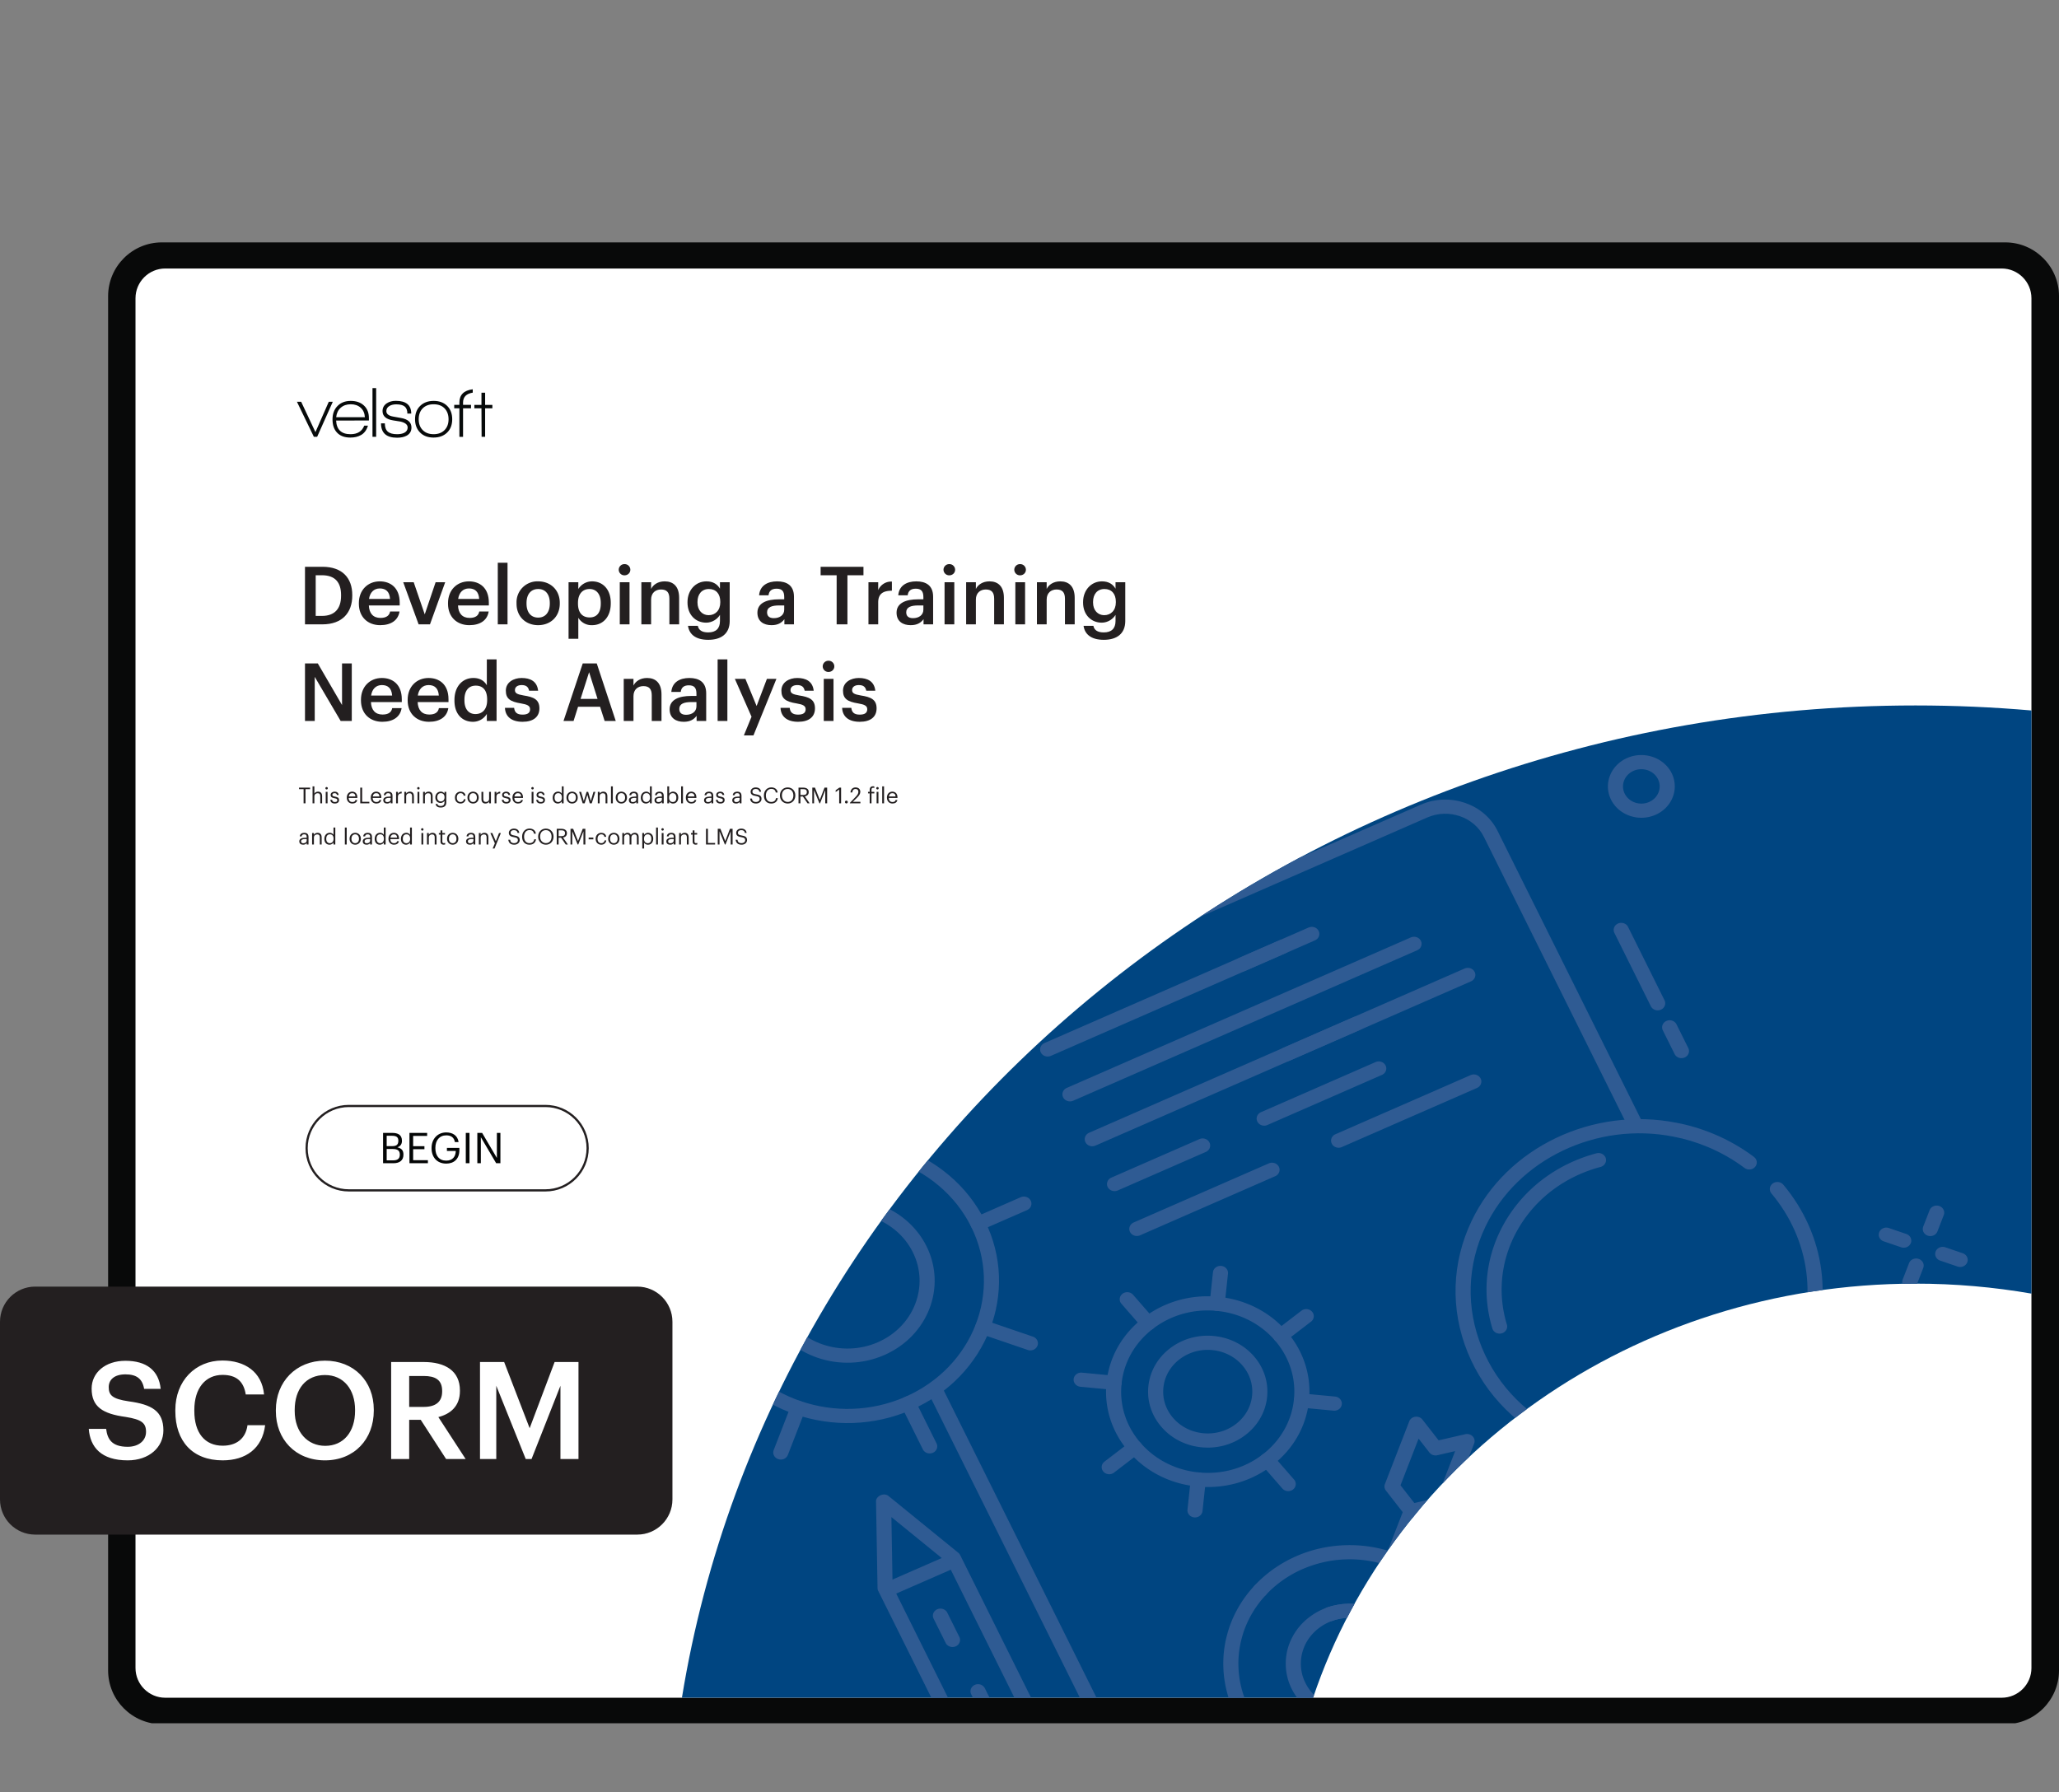 <svg xmlns="http://www.w3.org/2000/svg" xmlns:xlink="http://www.w3.org/1999/xlink" width="1251.275" height="1089.232" viewBox="0 0 938.456 816.924"><rect x="0" y="0" width="938.456" height="816.924" fill="#808080" stroke="none"/><g data-name="Figure"><g data-name="PlacedPDF"><clipPath id="a"><path transform="matrix(1 0 0 -1 0 816.924)" d="M49.276 31.411h889.18v675.032H49.276z"/></clipPath><g clip-path="url(#a)"><path d="M911.885 778.867H77.768c-11.98 0-21.694-9.712-21.694-21.693V137.02c0-11.982 9.713-21.695 21.694-21.695h834.117c11.981 0 21.694 9.713 21.694 21.695v620.154c0 11.98-9.713 21.693-21.694 21.693" fill="#fff"/></g><path d="M144.555 199.094h-1.505l-7.719-15.962h1.93l6.51 13.836 6.083-13.836h1.831z" fill="#070a0a"/><clipPath id="b"><path transform="matrix(1 0 0 -1 0 816.924)" d="M49.276 31.411h889.18v675.032H49.276z"/></clipPath><g clip-path="url(#b)"><path d="M159.863 184.276c-1.854 0-3.375.523-4.563 1.57-1.19 1.047-1.88 2.486-2.077 4.318h13.083c-.11-1.832-.747-3.27-1.913-4.318-1.167-1.047-2.677-1.57-4.53-1.57m-6.672 7.425c.217 4.143 2.408 6.214 6.574 6.214 3.16 0 5.244-1.296 6.247-3.89h1.7c-.632 2.048-1.711 3.487-3.237 4.316-1.33.741-2.923 1.112-4.776 1.112-2.682 0-4.732-.774-6.15-2.322-1.33-1.44-1.994-3.435-1.994-5.986 0-2.507.757-4.536 2.273-6.084s3.527-2.322 6.035-2.322 4.514.703 6.018 2.11c1.505 1.406 2.258 3.298 2.258 5.674v1.145zM169.773 176.917h1.668v22.177h-1.668zM180.96 199.52c-4.864 0-7.295-2.18-7.295-6.543h1.734c0 1.723.446 2.977 1.341 3.762.893.785 2.311 1.177 4.252 1.177 1.308 0 2.388-.207 3.238-.62 1.047-.546 1.57-1.353 1.57-2.422 0-1.308-1.09-2.213-3.27-2.714-.154-.044-1.244-.219-3.272-.524-3.27-.5-4.906-1.919-4.906-4.252 0-1.526.654-2.715 1.962-3.566 1.112-.74 2.475-1.112 4.09-1.112 4.687 0 7.032 1.941 7.032 5.822h-1.767c0-1.482-.404-2.556-1.21-3.22-.807-.666-2.105-.999-3.892-.999-1.2 0-2.214.24-3.042.72-.96.567-1.44 1.352-1.44 2.355 0 1.308 1.07 2.148 3.206 2.518.567.11 1.722.317 3.467.622 3.184.545 4.776 1.995 4.776 4.35 0 1.657-.72 2.89-2.159 3.696-1.157.633-2.628.95-4.416.95M202.645 186.158c-1.2-1.254-2.867-1.881-5.004-1.881-2.094 0-3.751.616-4.972 1.848-1.222 1.232-1.831 2.895-1.831 4.989 0 2.07.615 3.723 1.847 4.955 1.232 1.232 2.884 1.847 4.956 1.847 2.07 0 3.723-.615 4.956-1.847 1.23-1.232 1.847-2.884 1.847-4.955 0-2.05-.6-3.702-1.8-4.956m-5.036 13.296c-2.595 0-4.65-.774-6.166-2.322s-2.273-3.554-2.273-6.018c0-2.552.779-4.585 2.339-6.101 1.559-1.515 3.614-2.273 6.165-2.273 2.552 0 4.596.758 6.133 2.273 1.538 1.516 2.307 3.549 2.307 6.1 0 2.55-.78 4.579-2.34 6.084-1.558 1.505-3.613 2.257-6.165 2.257M221.112 186.105v12.989h-1.602l-.066-12.99h-3.238v-1.536h3.238v-5.558h1.668v5.558h3.304v1.537zM211.051 183.492c0-2.543 1.472-4.048 4.416-4.518v-1.534c-4.055.51-6.084 2.526-6.084 6.052v1.047h-2.355v1.57h2.355v13.018h1.668v-13.018h3.631v-1.57h-3.63z" fill="#070a0a"/><path d="M179.295 528.906c2.01 0 2.938-.89 2.938-2.57v-.078c0-1.702-.947-2.514-3.17-2.514h-2.823v5.162zm-.542-6.477c2.03 0 2.804-.734 2.804-2.436v-.077c0-1.566-.909-2.204-2.842-2.204h-2.475v4.717zm-4.156-6.032h4.156c2.572 0 4.447.851 4.447 3.577v.078c0 1.256-.503 2.377-2.088 2.918 2.011.484 2.765 1.508 2.765 3.306v.078c0 2.61-1.779 3.866-4.543 3.866h-4.737zM186.623 516.397h8.062v1.373h-6.38v4.697h5.143v1.373h-5.143v5.007h6.728v1.373h-8.41zM196.697 523.396v-.155c0-4.04 2.726-7.057 6.69-7.057 2.744 0 5.2 1.276 5.625 4.39h-1.682c-.387-2.204-1.895-3.056-3.905-3.056-3.17 0-4.988 2.32-4.988 5.704v.154c0 3.422 1.701 5.665 4.95 5.665 2.996 0 4.291-1.953 4.35-4.408h-4.04v-1.392h5.682v1.025c0 4.002-2.455 6.128-5.993 6.128-4.253 0-6.689-2.958-6.689-6.998M212.301 516.398h1.682v13.823h-1.682zM217.56 516.397h2.185l6.728 11.426v-11.426h1.604v13.823h-1.933l-6.98-11.85v11.85h-1.604z" fill="#030505"/><path stroke-miterlimit="10" fill="none" stroke="#231f20" d="M158.987 542.6c-10.624 0-19.236-8.611-19.236-19.235 0-10.624 8.612-19.236 19.236-19.236h89.611c10.624 0 19.236 8.612 19.236 19.236s-8.612 19.236-19.236 19.236h-89.61z"/><path d="M75.313 773.863c-7.428 0-13.555-6.05-13.555-13.555V135.944c0-7.429 6.05-13.555 13.555-13.555h837.03c7.428 0 13.554 6.05 13.554 13.555v624.364h.001c0 7.43-6.05 13.555-13.555 13.555zm863.144-12.368V134.987c0-13.555-11.028-24.506-24.506-24.506H73.781c-13.554 0-24.505 11.027-24.505 24.506V761.42c0 13.554 11.027 24.505 24.505 24.505h840.17c13.478 0 24.429-10.95 24.506-24.429" fill="#080909"/></g></g><g data-name="Figure"><clipPath id="c"><path transform="matrix(1 0 0 -1 0 816.924)" d="M873.056 495.362c-284.691 0-520.524-196.183-562.245-452.283H598.49c36.764 109.403 145.786 188.733 274.566 188.733 18.053 0 35.716-1.561 52.847-4.543v265.808a611.967 611.967 0 0 1-52.847 2.285z"/></clipPath><g clip-path="url(#c)"><path d="M930.409 284.443h-622.37v576.675h622.37z" fill="#004581"/><path d="M639.469 807.258c-6.941 3.036-14.376 4.72-22.1 5.004-7.764.289-15.356-.862-22.57-3.417-6.953-2.468-13.263-6.132-18.763-10.888-5.498-4.776-9.89-10.396-13.05-16.713a51.058 51.058 0 0 1-5.386-20.84c-.22-5.335.383-10.578 1.785-15.586a46.516 46.516 0 0 1 1.859-5.579 52.769 52.769 0 0 1 6.498-11.623 54.065 54.065 0 0 1 4.078-4.886c1.242-1.331 3.43-1.477 4.856-.298 1.43 1.176 1.57 3.216.317 4.556a48.718 48.718 0 0 0-3.592 4.302 46.693 46.693 0 0 0-5.697 10.172 41.144 41.144 0 0 0-1.647 4.944 44.088 44.088 0 0 0-1.58 13.748 44.912 44.912 0 0 0 4.74 18.347c2.783 5.56 6.649 10.51 11.492 14.713 4.842 4.19 10.403 7.419 16.527 9.592 6.343 2.247 13.026 3.259 19.862 3.005 6.807-.251 13.354-1.733 19.454-4.401l.11-.048c5.96-2.642 11.233-6.267 15.665-10.768a46.838 46.838 0 0 0 8.507-11.791 35.808 35.808 0 0 0 1.711-3.698l.406-1.074a42.796 42.796 0 0 0 2.605-11.24c.198-1.75.266-3.572.217-5.483-.048-1.785 1.463-3.262 3.353-3.309 1.9-.046 3.477 1.363 3.527 3.145.06 2.191-.024 4.3-.244 6.263a48.802 48.802 0 0 1-2.945 12.715 31.89 31.89 0 0 1-.466 1.23 41.383 41.383 0 0 1-1.98 4.283c-2.45 4.85-5.705 9.36-9.639 13.342-5.03 5.11-11.014 9.225-17.784 12.226l-.126.055" fill="#2f5b93"/><path d="M635.67 713.713a3.638 3.638 0 0 1-2.667.095 53.439 53.439 0 0 0-19.865-3.009c-6.869.257-13.22 1.752-19.547 4.462-5.919 2.605-11.195 6.225-15.692 10.765-.28.282-.568.578-.833.881-1.203 1.379-3.375 1.576-4.84.447-1.472-1.13-1.687-3.164-.48-4.543.36-.41.745-.812 1.118-1.186 5.092-5.142 11.084-9.251 17.793-12.205 6.934-3.07 14.413-4.784 22.21-5.072 7.73-.286 15.322.863 22.56 3.418 1.781.627 2.677 2.49 2.009 4.16-.328.82-.979 1.443-1.766 1.787M670.664 760.155a3.624 3.624 0 0 1-1.563.299c-1.897-.059-3.39-1.549-3.327-3.332l-.007-.432c-.262-6.622-1.856-12.794-4.752-18.579-2.786-5.564-6.651-10.515-11.488-14.715-1.394-1.212-1.48-3.253-.187-4.563 1.295-1.304 3.463-1.387 4.862-.176 5.49 4.768 9.881 10.389 13.044 16.71 3.289 6.576 5.103 13.589 5.394 20.845.015.558.022.84.012 1.119-.043 1.258-.847 2.325-1.988 2.824M625.627 738.706a3.646 3.646 0 0 1-2.667.096 23.395 23.395 0 0 0-8.698-1.326c-2.394.1-4.701.53-6.838 1.274-1.783.62-3.764-.231-4.423-1.904-.667-1.67.247-3.521 2.027-4.149 2.811-.979 5.82-1.541 8.94-1.67a30.742 30.742 0 0 1 11.416 1.731c1.776.629 2.677 2.49 2.009 4.158-.328.822-.978 1.445-1.766 1.79" fill="#2f5b93"/><path d="M625.627 738.706a3.646 3.646 0 0 1-2.667.096 23.395 23.395 0 0 0-8.698-1.326c-2.394.1-4.701.53-6.838 1.274-1.783.62-3.764-.231-4.423-1.904-.667-1.67.247-3.521 2.027-4.149 2.811-.979 5.82-1.541 8.94-1.67a30.742 30.742 0 0 1 11.416 1.731c1.776.629 2.677 2.49 2.009 4.158-.328.822-.978 1.445-1.766 1.79" fill="#2f5b93"/><path d="M617.187 762.466c-.8.35-1.738.413-2.631.108-1.787-.61-2.708-2.463-2.057-4.137l27.466-70.784c.65-1.676 2.624-2.54 4.41-1.93 1.787.61 2.708 2.463 2.058 4.138l-27.467 70.784c-.325.838-.98 1.472-1.78 1.822" fill="#2f5b93"/><path d="m644.617 685.104 10.357-2.39 8.25-21.259-8.118 1.873c-1.353.312-2.776-.173-3.597-1.23l-4.937-6.33-8.25 21.261zm14.416 3.26c-.202.089-.41.158-.632.21l-14.38 3.317c-1.354.312-2.776-.173-3.599-1.23l-8.738-11.213a3.059 3.059 0 0 1-.457-3.008l11.081-28.561c.436-1.123 1.508-1.932 2.748-2.092 1.261-.169 2.512.329 3.262 1.29l7.385 9.464 12.136-2.8c1.233-.284 2.533.093 3.384.979.846.888 1.108 2.14.672 3.26l-11.082 28.562c-.314.812-.96 1.463-1.78 1.822M636.95 770.97l.04-.017zm-9.612 12.115c-3.432 1.5-7.165 2.345-11.08 2.499-3.94.149-7.781-.436-11.42-1.738-3.523-1.259-6.707-3.11-9.468-5.5-2.8-2.44-5.017-5.279-6.592-8.446a25.419 25.419 0 0 1-2.732-10.539 25.458 25.458 0 0 1 .28-4.967c.261-1.84.786-3.778 1.558-5.718 1.475-3.538 3.4-6.407 5.879-8.91a26.883 26.883 0 0 1 3.55-3.035c1.607-1.184 3.442-2.246 5.419-3.133l.004-.001a27.196 27.196 0 0 1 2.342-.917c1.792-.593 3.759.289 4.391 1.97.634 1.68-.38 3.53-2.096 4.117-.586.194-1.148.427-1.704.67a22.648 22.648 0 0 0-4.147 2.4 20.515 20.515 0 0 0-2.707 2.312c-1.87 1.889-3.375 4.132-4.358 6.49-.714 1.777-1.113 3.243-1.313 4.65a19.665 19.665 0 0 0-.222 3.84 19.352 19.352 0 0 0 2.087 8.027c1.204 2.423 2.898 4.588 5.037 6.452a22.75 22.75 0 0 0 7.242 4.206 23.095 23.095 0 0 0 8.686 1.32c3.041-.12 5.848-.739 8.577-1.954a21.895 21.895 0 0 0 6.87-4.72 20.046 20.046 0 0 0 2.574-3.166c.042-.064.09-.128.134-.189a21.58 21.58 0 0 0 1.799-3.453c.061-.165.155-.402.225-.631.895-2.505 1.275-4.995 1.17-7.54a19.267 19.267 0 0 0-.486-3.566 19.825 19.825 0 0 0-1.593-4.468 19.476 19.476 0 0 0-.826-1.482c-.935-1.553-.357-3.522 1.297-4.402 1.654-.87 3.753-.338 4.693 1.214.375.626.743 1.276 1.074 1.942a25.987 25.987 0 0 1 2.08 5.836c.36 1.53.578 3.111.64 4.679a25.55 25.55 0 0 1-1.479 9.705c-.063.22-.202.597-.335.946a28.39 28.39 0 0 1-2.497 4.764c-.051.077-.104.15-.157.222a26.924 26.924 0 0 1-3.265 3.976c-2.61 2.648-5.495 4.68-9.131 6.238M524.772 606.11c-1.393.609-3.099.281-4.115-.887l-9.535-10.947c-1.205-1.378-.986-3.413.486-4.54 1.456-1.121 3.635-.925 4.84.457l9.537 10.946c1.204 1.38.985 3.415-.487 4.542-.225.173-.47.317-.726.429M556.215 597.232a3.646 3.646 0 0 1-1.796.285c-1.889-.18-3.269-1.761-3.078-3.535l1.508-14.064c.192-1.772 1.863-3.065 3.77-2.89 1.89.18 3.268 1.761 3.078 3.535l-1.508 14.064c-.128 1.176-.91 2.14-1.974 2.605M585.14 611.813c-1.393.609-3.098.281-4.114-.887-1.205-1.38-.985-3.414.486-4.542l11.672-8.945c1.458-1.116 3.635-.923 4.841.46 1.205 1.378.985 3.413-.486 4.541l-11.672 8.945a3.515 3.515 0 0 1-.727.428M609.599 642.722a3.634 3.634 0 0 1-1.797.285l-14.994-1.417c-1.888-.18-3.268-1.762-3.078-3.536.193-1.771 1.872-3.068 3.77-2.889l14.994 1.417c1.89.179 3.27 1.762 3.079 3.536-.129 1.175-.91 2.138-1.974 2.604M588.597 679.386c-1.393.61-3.099.281-4.115-.887l-9.536-10.947c-1.205-1.38-.985-3.414.487-4.541 1.459-1.124 3.639-.925 4.84.458l9.537 10.947c1.204 1.379.985 3.414-.487 4.54-.225.175-.47.318-.726.43M546.109 691.38a3.646 3.646 0 0 1-1.797.284c-1.888-.179-3.268-1.76-3.077-3.535l1.508-14.064c.192-1.772 1.859-3.063 3.77-2.89 1.889.18 3.268 1.762 3.077 3.536l-1.508 14.064c-.127 1.175-.909 2.139-1.973 2.604M507.02 671.681c-1.392.61-3.098.282-4.114-.887-1.205-1.379-.985-3.414.486-4.542l11.673-8.944c1.45-1.112 3.638-.925 4.84.459 1.205 1.379.986 3.413-.485 4.542l-11.673 8.944a3.515 3.515 0 0 1-.726.428M509.227 633.242a3.634 3.634 0 0 1-1.797.285l-14.994-1.417c-1.889-.18-3.269-1.762-3.078-3.536.193-1.772 1.876-3.07 3.77-2.89l14.995 1.418c1.889.18 3.269 1.762 3.078 3.537-.128 1.174-.91 2.138-1.974 2.603" fill="#2f5b93"/><path d="M533.844 600.757a40.204 40.204 0 0 0-8.346 4.923c-8.163 6.257-13.24 15.12-14.297 24.959-1.054 9.836 2.036 19.47 8.705 27.128 6.669 7.656 16.117 12.418 26.606 13.409 10.485.99 20.746-1.902 28.92-8.165 8.164-6.256 13.241-15.12 14.298-24.957 1.054-9.836-2.036-19.472-8.704-27.128-6.67-7.656-16.117-12.42-26.607-13.409-7.16-.676-14.22.46-20.575 3.24m36.14 73.037c-7.464 3.265-15.754 4.6-24.164 3.806-12.316-1.163-23.413-6.757-31.242-15.75-7.836-8.99-11.464-20.306-10.226-31.859 1.242-11.555 7.203-21.963 16.792-29.31 9.578-7.347 21.65-10.753 33.967-9.589 12.317 1.164 23.414 6.757 31.242 15.75 7.836 8.99 11.464 20.306 10.226 31.86-1.242 11.553-7.203 21.96-16.792 29.308a47.222 47.222 0 0 1-9.802 5.784" fill="#2f5b93"/><path d="M541.912 617.066a20.618 20.618 0 0 0-4.293 2.534c-4.2 3.217-6.813 7.778-7.353 12.838-.545 5.062 1.045 10.018 4.476 13.957 3.432 3.94 8.294 6.39 13.69 6.9 5.395.51 10.688-.99 14.88-4.202 4.2-3.219 6.813-7.779 7.353-12.838.544-5.063-1.044-10.02-4.476-13.957-3.432-3.94-8.294-6.39-13.69-6.9-3.683-.348-7.313.237-10.587 1.668m20.005 40.419c-4.383 1.916-9.244 2.7-14.178 2.234-7.222-.683-13.733-3.963-18.323-9.239-4.599-5.272-6.727-11.91-5.998-18.689.725-6.776 4.222-12.88 9.846-17.191 5.616-4.31 12.701-6.31 19.928-5.627 7.222.684 13.733 3.964 18.324 9.24 4.598 5.272 6.727 11.91 5.998 18.688-.726 6.777-4.223 12.881-9.848 17.191a27.64 27.64 0 0 1-5.75 3.393M359.925 530.928c-1.722.753-3.77.055-4.574-1.561l-9.75-19.613c-.803-1.616-.057-3.536 1.665-4.29 1.722-.753 3.77-.054 4.573 1.562l9.75 19.612c.804 1.616.058 3.537-1.664 4.29M410.146 528.87c-.8.35-1.738.413-2.631.108-1.786-.609-2.708-2.461-2.057-4.137l7.888-20.335c.65-1.675 2.625-2.539 4.411-1.929 1.786.61 2.707 2.462 2.057 4.137l-7.889 20.335c-.325.838-.979 1.472-1.779 1.822M468.116 551.58l-20.912 9.147c-1.722.753-3.77.055-4.573-1.561-.804-1.617-.058-3.537 1.664-4.29l20.912-9.147c1.722-.753 3.77-.055 4.573 1.561.804 1.616.058 3.537-1.664 4.29M471.078 615.234c-.8.35-1.738.413-2.632.107l-21.677-7.402c-1.787-.61-2.708-2.462-2.057-4.137.65-1.676 2.624-2.539 4.41-1.929l21.678 7.402c1.787.61 2.708 2.463 2.057 4.138-.325.837-.98 1.471-1.78 1.821M425.189 662.209c-1.722.753-3.77.054-4.574-1.562l-9.75-19.613c-.804-1.616-.057-3.537 1.665-4.29 1.721-.753 3.77-.055 4.573 1.561l9.75 19.614c.804 1.616.058 3.536-1.664 4.29M357.329 664.987c-.8.35-1.738.413-2.632.108-1.786-.61-2.707-2.461-2.056-4.137l7.888-20.335c.65-1.676 2.624-2.539 4.41-1.929 1.787.61 2.708 2.461 2.058 4.137l-7.89 20.335c-.324.838-.978 1.471-1.778 1.821" fill="#2f5b93"/><path d="M359.925 530.928c-31.102 13.604-44.609 48.407-30.105 77.58 14.503 29.174 51.608 41.84 82.71 28.236 31.1-13.604 44.604-48.404 30.1-77.578-14.503-29.174-51.603-41.842-82.705-28.238m55.513 111.668c-34.541 15.108-75.75 1.04-91.857-31.36-16.106-32.399-1.107-71.051 33.435-86.16 34.541-15.108 75.746-1.039 91.853 31.361s1.11 71.05-33.43 86.159" fill="#2f5b93"/><path d="M372.32 555.862c-16.444 7.193-23.583 25.594-15.915 41.018 7.668 15.426 27.285 22.124 43.73 14.931 16.444-7.192 23.583-25.593 15.914-41.019-7.668-15.424-27.285-22.123-43.729-14.93m30.723 61.8c-19.884 8.698-43.604.599-52.876-18.053-9.272-18.652-.64-40.901 19.244-49.598 19.885-8.697 43.604-.599 52.877 18.052 9.272 18.653.64 40.902-19.245 49.6M585.877 434.527 478.95 481.296c-1.721.753-3.77.055-4.573-1.562-.804-1.616-.057-3.536 1.665-4.29l106.926-46.768c1.722-.753 3.77-.055 4.573 1.561.803 1.616.058 3.537-1.664 4.29" fill="#2f5b93"/><path d="m599.36 428.63-31.792 13.905c-1.722.753-3.77.055-4.573-1.561-.804-1.616-.058-3.537 1.664-4.29l31.792-13.906c1.722-.753 3.77-.055 4.574 1.561.803 1.616.057 3.537-1.665 4.29M645.952 433.145l-156.836 68.6c-1.722.752-3.77.054-4.573-1.562-.804-1.616-.058-3.537 1.664-4.29l156.836-68.6c1.722-.752 3.77-.054 4.573 1.562.803 1.616.058 3.537-1.664 4.29M670.461 447.318l-171.18 74.874c-1.722.753-3.77.054-4.573-1.562-.804-1.616-.058-3.537 1.664-4.29l171.18-74.873c1.722-.753 3.77-.055 4.574 1.561.803 1.617.057 3.537-1.665 4.29" fill="#2f5b93"/><path d="M619.69 469.525 587.9 483.431c-1.722.753-3.77.055-4.574-1.562-.803-1.616-.057-3.536 1.665-4.29l31.792-13.905c1.722-.753 3.77-.055 4.573 1.561.804 1.616.058 3.537-1.664 4.29M549.592 525.08l-40.146 17.56c-1.722.752-3.77.054-4.573-1.562-.804-1.617-.057-3.537 1.664-4.29l40.146-17.56c1.722-.753 3.77-.055 4.574 1.561.803 1.617.057 3.538-1.665 4.29M629.856 489.973l-52.204 22.833c-1.722.753-3.77.055-4.574-1.561-.803-1.616-.057-3.537 1.665-4.29l52.204-22.834c1.722-.753 3.77-.055 4.574 1.562.803 1.616.057 3.536-1.665 4.29M581.222 536.14l-61.61 26.948c-1.722.753-3.77.054-4.574-1.562-.803-1.616-.057-3.537 1.665-4.29l61.61-26.948c1.722-.753 3.77-.055 4.573 1.562.804 1.616.058 3.536-1.664 4.29M673.186 495.915l-61.606 26.946c-1.722.753-3.77.055-4.574-1.561-.803-1.616-.057-3.537 1.665-4.29l61.606-26.947c1.722-.753 3.77-.054 4.574 1.562.803 1.616.057 3.537-1.665 4.29M684.958 607.587a3.532 3.532 0 0 1-.517.181c-1.83.488-3.733-.506-4.25-2.222-5.036-16.605-2.873-34.056 6.089-49.138 8.958-15.08 23.659-25.988 41.348-30.706 1.83-.489 3.733.506 4.25 2.222.522 1.716-.58 3.518-2.369 3.988-15.922 4.244-29.148 14.061-37.217 27.64-8.065 13.573-10.012 29.28-5.483 44.228.471 1.545-.348 3.15-1.85 3.807M820.639 626.207l16.892 7.344 4.625-9.384-16.896-7.352zm20.023 14.557a3.647 3.647 0 0 1-2.9.004l-23.138-10.07c-1.718-.75-2.465-2.662-1.671-4.276l7.521-15.256c.807-1.61 2.839-2.316 4.568-1.564l23.13 10.065c1.722.749 2.472 2.666 1.674 4.283l-7.517 15.245a3.334 3.334 0 0 1-1.667 1.57" fill="#2f5b93"/><path d="M782.512 659.525c-21.334 9.332-46.702 10.221-69.627.577-20.388-8.577-35.997-24.082-43.95-43.659-7.958-19.58-7.304-40.89 1.842-60.01 15.99-33.448 55.29-52.22 93.457-44.631 5.635 1.06 11.372 2.794 17.016 5.146 6.538 2.748 12.652 6.245 18.178 10.398 1.483 1.115 1.727 3.145.535 4.538-1.183 1.39-3.359 1.618-4.834.5-5.074-3.811-10.689-7.02-16.683-9.54-5.175-2.154-10.426-3.745-15.603-4.72-35.057-6.973-71.113 10.26-85.788 40.953-8.39 17.544-8.988 37.099-1.687 55.067 7.299 17.965 21.622 32.196 40.334 40.068 36.666 15.422 80.15 1.486 98.986-31.729.922-1.509 1.67-2.996 2.404-4.514 11.718-24.498 8.001-52.85-9.712-73.98-1.172-1.403-.914-3.43.58-4.533 1.496-1.099 3.657-.86 4.833.542 19.297 23.024 23.348 53.918 10.573 80.626-.83 1.72-1.677 3.389-2.654 4.984-8.733 15.393-22.353 26.985-38.2 33.917" fill="#2f5b93"/><path d="M746.997 515.988c-1.722.753-3.77.055-4.573-1.561L676.302 381.42c-4.517-9.086-16.072-13.033-25.758-8.797L380.435 490.768c-9.686 4.236-13.894 15.078-9.377 24.164l3.738 7.518c.803 1.616.057 3.537-1.665 4.29-1.722.754-3.77.055-4.574-1.561l-3.737-7.518c-6.121-12.313-.42-27.003 12.706-32.745l270.11-118.144c13.126-5.741 28.783-.393 34.904 11.92l66.122 133.006c.803 1.616.057 3.537-1.665 4.29M823.796 670.471c-1.722.754-3.77.055-4.574-1.561l-14.594-29.357c-.803-1.616-.057-3.537 1.665-4.29 1.722-.753 3.77-.055 4.573 1.561l14.595 29.357c.803 1.616.057 3.537-1.665 4.29" fill="#2f5b93"/><path d="m760.275 701.253 26.681 53.67 30.534-78.695zm28.528 65.024a3.607 3.607 0 0 1-1.305.3c-1.39.057-2.68-.678-3.269-1.861l-31.647-63.66c-.803-1.616-.057-3.537 1.665-4.29l67.864-29.683c1.263-.553 2.755-.338 3.781.544 1.023.884 1.385 2.258.907 3.485l-36.217 93.343a3.31 3.31 0 0 1-1.78 1.822M757.003 460.237c-1.722.754-3.77.055-4.574-1.561l-16.618-33.427c-.803-1.617-.057-3.537 1.665-4.29 1.722-.754 3.77-.055 4.574 1.56l16.617 33.428c.804 1.616.058 3.537-1.664 4.29M767.834 482.025c-1.722.753-3.77.054-4.574-1.562l-5.376-10.814c-.803-1.616-.057-3.537 1.665-4.29 1.722-.753 3.77-.055 4.574 1.561l5.376 10.815c.803 1.616.057 3.537-1.665 4.29M517.952 376.616c-.8.35-1.738.413-2.63.108l-7.94-2.712c-1.787-.61-2.708-2.462-2.057-4.138.654-1.679 2.63-2.537 4.41-1.928l7.94 2.712c1.787.61 2.707 2.462 2.057 4.138-.326.837-.983 1.472-1.78 1.82M543.672 385.396c-.8.35-1.738.412-2.632.107l-7.943-2.711c-1.786-.61-2.707-2.462-2.057-4.137.65-1.676 2.624-2.54 4.41-1.93l7.944 2.712c1.786.609 2.707 2.461 2.057 4.137-.325.838-.98 1.472-1.78 1.822M520.717 395.436a3.646 3.646 0 0 1-2.63.108c-1.787-.61-2.708-2.462-2.058-4.138l2.888-7.449c.648-1.671 2.619-2.539 4.41-1.93 1.786.609 2.707 2.462 2.057 4.138l-2.888 7.45c-.325.837-.979 1.47-1.779 1.82M530.075 371.314c-.8.35-1.738.412-2.63.107-1.787-.61-2.708-2.462-2.058-4.138l2.892-7.45c.654-1.678 2.63-2.537 4.411-1.928 1.787.61 2.708 2.463 2.058 4.138l-2.893 7.45c-.326.837-.983 1.473-1.78 1.82M869.144 568.433c-.8.35-1.738.412-2.63.108l-7.944-2.71c-1.786-.61-2.707-2.462-2.057-4.138.65-1.676 2.625-2.538 4.41-1.93l7.943 2.71c1.787.61 2.708 2.463 2.057 4.138-.325.838-.979 1.472-1.779 1.822M894.859 577.213c-.8.35-1.738.412-2.631.107l-7.94-2.712c-1.786-.61-2.707-2.462-2.057-4.138.65-1.677 2.626-2.535 4.411-1.928l7.94 2.712c1.786.61 2.707 2.462 2.056 4.138-.325.837-.983 1.472-1.78 1.82M871.904 587.253c-.8.35-1.738.412-2.63.107-1.787-.61-2.708-2.462-2.058-4.138l2.892-7.45c.654-1.678 2.63-2.537 4.411-1.928 1.787.61 2.708 2.463 2.058 4.138l-2.893 7.45c-.326.837-.983 1.473-1.78 1.82M881.267 563.13c-.8.35-1.738.413-2.63.109-1.787-.61-2.708-2.462-2.058-4.138l2.888-7.448c.65-1.676 2.625-2.538 4.41-1.93 1.787.61 2.708 2.462 2.057 4.138l-2.888 7.448c-.325.838-.979 1.471-1.779 1.821M695.14 724.979c-.8.35-1.738.412-2.631.108l-7.943-2.71c-1.787-.61-2.708-2.462-2.058-4.138.65-1.676 2.625-2.538 4.41-1.93l7.943 2.71c1.787.61 2.708 2.463 2.058 4.138-.325.838-.98 1.472-1.78 1.822M720.855 733.76c-.8.35-1.738.412-2.631.107l-7.94-2.713c-1.787-.61-2.708-2.462-2.057-4.138.654-1.678 2.63-2.537 4.41-1.928l7.94 2.713c1.787.61 2.708 2.463 2.057 4.138-.325.837-.983 1.472-1.78 1.82M697.9 743.8c-.8.35-1.738.412-2.631.107-1.787-.61-2.708-2.462-2.057-4.137l2.892-7.45c.65-1.676 2.624-2.54 4.41-1.93 1.787.61 2.708 2.463 2.058 4.138l-2.893 7.45c-.325.838-.979 1.472-1.779 1.822M707.263 719.676c-.8.35-1.738.413-2.631.109-1.787-.61-2.708-2.462-2.057-4.138l2.888-7.448c.65-1.676 2.624-2.538 4.41-1.93 1.787.61 2.707 2.462 2.057 4.138l-2.888 7.448c-.325.838-.98 1.471-1.78 1.821M744.566 351.356c-4.175 1.826-5.99 6.5-4.043 10.417 1.947 3.918 6.932 5.618 11.107 3.792 4.175-1.826 5.99-6.5 4.042-10.417-1.948-3.918-6.932-5.618-11.106-3.792m9.973 20.06c-7.616 3.331-16.703.23-20.254-6.914-3.551-7.144-.243-15.667 7.372-18.998 7.615-3.33 16.701-.229 20.253 6.915 3.551 7.144.243 15.667-7.371 18.998M702.567 302.789l-42.77 18.707c-1.721.753-3.77.055-4.573-1.561-.804-1.616-.057-3.537 1.665-4.29l42.77-18.708c1.721-.753 3.77-.054 4.573 1.562.803 1.616.057 3.537-1.665 4.29M694.656 323.008l-9.65 4.22c-1.722.754-3.77.056-4.573-1.56-.804-1.616-.058-3.537 1.664-4.29l9.65-4.221c1.722-.753 3.77-.055 4.573 1.561.804 1.616.058 3.537-1.664 4.29M906.28 708.356l-42.77 18.708c-1.722.753-3.77.054-4.574-1.562-.804-1.616-.057-3.536 1.665-4.29l42.77-18.707c1.721-.753 3.77-.055 4.573 1.561.803 1.617.057 3.537-1.665 4.29M849.47 733.205l-13.837 6.052c-1.722.753-3.77.055-4.574-1.561-.803-1.617-.057-3.537 1.665-4.29l13.837-6.053c1.722-.753 3.77-.055 4.573 1.562.804 1.616.058 3.537-1.664 4.29M858.612 712.448l-29.822 13.044c-1.722.753-3.77.055-4.574-1.561-.803-1.616-.057-3.537 1.665-4.29l29.822-13.044c1.722-.753 3.77-.055 4.574 1.561.803 1.616.057 3.537-1.665 4.29M881.071 702.625l-9.65 4.22c-1.721.754-3.77.055-4.573-1.56-.804-1.617-.057-3.538 1.665-4.29l9.65-4.222c1.721-.753 3.77-.055 4.573 1.562.803 1.616.057 3.537-1.665 4.29M435.97 713.137c-1.19.521-2.652.374-3.708-.488l-25.976-21.13.56 32.247c.036 1.783-1.485 3.248-3.383 3.28-1.9.028-3.466-1.394-3.497-3.176l-.686-39.473c-.049-2.543 3.647-4.16 5.693-2.49l31.796 25.865c1.436 1.168 1.59 3.208.346 4.554a3.414 3.414 0 0 1-1.145.811M435.59 750.443c-1.723.753-3.771.055-4.575-1.562l-5.494-11.052c-.804-1.616-.057-3.537 1.665-4.29 1.722-.753 3.77-.054 4.573 1.562l5.495 11.052c.803 1.616.057 3.537-1.665 4.29m19.393 39.01c-1.722.752-3.77.054-4.574-1.562l-7.757-15.604c-.803-1.616-.057-3.537 1.665-4.29 1.722-.753 3.77-.055 4.573 1.562l7.758 15.603c.803 1.616.057 3.537-1.665 4.29m19.392 39.01c-1.721.752-3.77.054-4.573-1.562l-7.757-15.604c-.803-1.616-.058-3.537 1.664-4.29 1.723-.753 3.77-.055 4.574 1.562l7.757 15.603c.804 1.616.057 3.537-1.665 4.29M329.82 608.508c-.804-1.616-2.852-2.314-4.574-1.561l-19.23 8.411v6.874a3.602 3.602 0 0 0 1.232-.289l20.907-9.145c1.722-.753 2.468-2.674 1.665-4.29M325.686 559.733l-19.67-6.717v6.87l17.316 5.913a3.634 3.634 0 0 0 2.631-.107c.8-.35 1.454-.984 1.78-1.822.65-1.675-.27-3.527-2.057-4.137M323.289 486.484c-3.651 1.597-8.005.11-9.707-3.314-1.703-3.424-.119-7.509 3.533-9.106 3.65-1.596 8.004-.11 9.707 3.315 1.702 3.424.118 7.508-3.533 9.105m9.771-11.833c-3.307-6.652-11.763-9.54-18.854-6.438-7.091 3.101-10.169 11.034-6.862 17.686 3.306 6.65 11.763 9.538 18.854 6.437 7.09-3.102 10.168-11.035 6.862-17.685M930.409 684.182l-80.704-34.964c-5.596-2.436-8.043-8.69-5.447-13.941l3.667-7.422c1.118-2.267 3.02-4.05 5.405-5.092a11.784 11.784 0 0 1 9.456-.015l67.622 29.297v-7.113l-64.73-28.044a19.04 19.04 0 0 0-13.82-.537c-4.511 1.548-8.146 4.68-10.177 8.79l-3.668 7.42c-4.19 8.481-.241 18.58 8.8 22.517l83.596 36.217z" fill="#2f5b93"/><path d="m475.35 860.888-66.867-134.506 24.864-10.875 72.273 145.381h7.595L438.13 709.853c-.803-1.616-2.852-2.315-4.573-1.561l-31.102 13.603c-1.722.753-2.468 2.674-1.665 4.29l66.966 134.703zM790.476 761.983c-.804-1.616-2.852-2.314-4.574-1.561l-222.937 97.512c-9.686 4.236-21.245.291-25.762-8.796l-108.09-217.426c-.803-1.616-2.851-2.315-4.573-1.561-1.722.753-2.468 2.673-1.665 4.29l108.09 217.426c1.82 3.661 4.488 6.7 7.677 9.021h33.854l216.315-94.614c1.722-.754 2.468-2.674 1.665-4.29" fill="#2f5b93"/></g></g><symbol id="d"><path d="M.133.105V.61H.21C.378.61.448.517.448.363V.355c0-.158-.077-.25-.237-.25H.133M0 0h.215c.251 0 .372.148.372.356v.009c0 .208-.121.35-.37.35H0V0z"/></symbol><symbol id="e"><path d="M.265 0c.134 0 .223.06.24.17H.388C.379.119.341.09.268.09c-.09 0-.14.056-.144.155h.383V.28C.507.467.39.544.26.544.111.544 0 .436 0 .274V.266C0 .101.111 0 .265 0M.126.326c.012.081.061.13.134.13.075 0 .121-.04.127-.13H.126z"/></symbol><symbol id="f"><path d="M.191 0h.141l.189.523H.402L.267.124.13.523H0L.191 0z"/></symbol><symbol id="g"><path d="M0 0h.121v.765H0V0z"/></symbol><symbol id="h"><path d="M.269.094C.177.094.124.161.124.268v.008c0 .108.055.173.145.173S.413.383.413.275V.268C.413.161.359.094.269.094M.268 0c.154 0 .269.106.269.269v.008c0 .16-.115.267-.268.267A.259.259 0 0 1 0 .274V.266C0 .107.114 0 .268 0z"/></symbol><symbol id="i"><path d="M0 0h.121v.261A.19.19 0 0 1 .292.169c.135 0 .232.102.232.27v.008c0 .169-.101.266-.232.266A.202.202 0 0 1 .121.618v.084H0V0m.262.265C.174.265.117.32.117.437v.008c0 .116.06.173.144.173C.34.618.4.561.4.445V.437C.4.325.351.265.262.265z"/></symbol><symbol id="j"><path d="M.013 0h.121v.523H.013V0m.059.609c.04 0 .072.03.072.069a.07.07 0 0 1-.072.07A.07.07 0 0 1 0 .678.07.07 0 0 1 .072.609z"/></symbol><symbol id="k"><path d="M0 0h.121v.308c0 .083.055.125.123.125.072 0 .104-.036.104-.115V0h.121v.329C.469.473.395.534.29.534.204.534.146.491.121.44v.083H0V0z"/></symbol><symbol id="l"><path d="M.258 0C.42 0 .523.077.524.231v.484H.403v-.08C.373.687.321.726.235.726.1.726 0 .616 0 .469V.462C0 .311.101.213.232.213.309.213.374.26.403.31V.233C.403.139.351.092.257.092c-.079 0-.119.03-.129.082H.006C.02.074.094 0 .258 0m.004.306c-.078 0-.138.06-.138.157v.008c0 .095.052.16.142.16.087 0 .141-.059.141-.158V.466c0-.1-.061-.16-.145-.16z"/></symbol><symbol id="m"><path d="M0 0z"/></symbol><symbol id="n"><path d="M.175 0c.08 0 .126.029.16.074V.01h.119v.343c0 .143-.092.191-.209.191C.128.544.031.493.021.371h.117c.006.052.037.082.1.082.071 0 .095-.035.095-.105V.321H.268C.118.321 0 .277 0 .155 0 .046.079 0 .175 0m.029.087C.144.087.12.116.12.16c0 .064.059.085.151.085h.062V.193C.333.126.278.087.204.087z"/></symbol><symbol id="o"><path d="M.199 0h.134v.61h.199v.105H0V.61h.199V0z"/></symbol><symbol id="p"><path d="M0 0h.121v.272c0 .111.064.145.17.146v.113a.174.174 0 0 1-.17-.106v.098H0V0z"/></symbol><use xlink:href="#d" transform="matrix(36.704 0 0 -36.704 139.01 284.596)" fill="#231f20"/><use xlink:href="#e" transform="matrix(36.704 0 0 -36.704 163.565 284.963)" fill="#231f20"/><use xlink:href="#f" transform="matrix(36.704 0 0 -36.704 183.789 284.596)" fill="#231f20"/><use xlink:href="#e" transform="matrix(36.704 0 0 -36.704 204.196 284.963)" fill="#231f20"/><use xlink:href="#g" transform="matrix(36.704 0 0 -36.704 226.88 284.596)" fill="#231f20"/><use xlink:href="#h" transform="matrix(36.704 0 0 -36.704 235.431 284.963)" fill="#231f20"/><use xlink:href="#i" transform="matrix(36.704 0 0 -36.704 259.142 291.166)" fill="#231f20"/><use xlink:href="#j" transform="matrix(36.704 0 0 -36.704 282.009 284.596)" fill="#231f20"/><use xlink:href="#k" transform="matrix(36.704 0 0 -36.704 292.323 284.596)" fill="#231f20"/><use xlink:href="#l" transform="matrix(36.704 0 0 -36.704 313.354 291.643)" fill="#231f20"/><use xlink:href="#m" transform="matrix(36.704 0 0 -36.704 335.23 284.596)" fill="#231f20"/><use xlink:href="#n" transform="matrix(36.704 0 0 -36.704 345.213 284.963)" fill="#231f20"/><use xlink:href="#m" transform="matrix(36.704 0 0 -36.704 364.336 284.596)" fill="#231f20"/><use xlink:href="#o" transform="matrix(36.704 0 0 -36.704 374.026 284.596)" fill="#231f20"/><use xlink:href="#p" transform="matrix(36.704 0 0 -36.704 395.828 284.596)" fill="#231f20"/><use xlink:href="#n" transform="matrix(36.704 0 0 -36.704 408.638 284.963)" fill="#231f20"/><use xlink:href="#j" transform="matrix(36.704 0 0 -36.704 430.037 284.596)" fill="#231f20"/><use xlink:href="#k" transform="matrix(36.704 0 0 -36.704 440.35 284.596)" fill="#231f20"/><use xlink:href="#j" transform="matrix(36.704 0 0 -36.704 462.3 284.596)" fill="#231f20"/><use xlink:href="#k" transform="matrix(36.704 0 0 -36.704 472.613 284.596)" fill="#231f20"/><use xlink:href="#l" transform="matrix(36.704 0 0 -36.704 493.645 291.643)" fill="#231f20"/><use xlink:href="#m" transform="matrix(36.704 0 0 -36.704 515.52 284.596)" fill="#231f20"/></g><g data-name="P"><symbol id="q"><path d="M0 0h.121v.548L.443 0h.138v.715H.46V.198L.159.715H0V0z"/></symbol><symbol id="r"><path d="M.23 0a.2.2 0 0 1 .172.098V.01h.121v.765H.402V.453C.373.505.32.544.235.544.099.544 0 .438 0 .271V.263C0 .093.099 0 .23 0m.03.096c-.078 0-.136.055-.136.17v.008c0 .113.052.175.141.175.088 0 .141-.057.141-.172V.269C.406.152.344.096.26.096z"/></symbol><symbol id="s"><path d="M.219 0c.134 0 .209.061.209.167 0 .111-.073.141-.196.16C.149.341.124.356.124.394c0 .037.031.062.083.062C.263.456.29.434.3.386h.112C.399.504.314.544.207.544.109.544.011.492.011.387.011.289.062.25.2.228.277.215.312.199.312.156.312.112.283.089.218.089.147.089.12.12.114.173H0C.005.062.084 0 .219 0z"/></symbol><symbol id="t"><path d="M0 0h.125l.056.177h.273L.511 0h.138L.413.715H.239L0 0m.318.606L.423.274H.212l.106.332z"/></symbol><symbol id="u"><path d="M.112 0h.119l.285.702H.398L.27.365.131.702H0l.207-.47L.112 0z"/></symbol><use xlink:href="#q" transform="matrix(36.704 0 0 -36.704 139.01 328.64)" fill="#231f20"/><use xlink:href="#e" transform="matrix(36.704 0 0 -36.704 164.52 329.008)" fill="#231f20"/><use xlink:href="#e" transform="matrix(36.704 0 0 -36.704 185.807 329.008)" fill="#231f20"/><use xlink:href="#r" transform="matrix(36.704 0 0 -36.704 207.133 329.008)" fill="#231f20"/><use xlink:href="#s" transform="matrix(36.704 0 0 -36.704 230.146 329.008)" fill="#231f20"/><use xlink:href="#m" transform="matrix(36.704 0 0 -36.704 247.103 328.64)" fill="#231f20"/><use xlink:href="#t" transform="matrix(36.704 0 0 -36.704 256.83 328.64)" fill="#231f20"/><use xlink:href="#k" transform="matrix(36.704 0 0 -36.704 284.285 328.64)" fill="#231f20"/><use xlink:href="#n" transform="matrix(36.704 0 0 -36.704 305.206 329.008)" fill="#231f20"/><use xlink:href="#g" transform="matrix(36.704 0 0 -36.704 327.082 328.64)" fill="#231f20"/><use xlink:href="#u" transform="matrix(36.704 0 0 -36.704 334.936 335.21)" fill="#231f20"/><use xlink:href="#s" transform="matrix(36.704 0 0 -36.704 355.747 329.008)" fill="#231f20"/><use xlink:href="#j" transform="matrix(36.704 0 0 -36.704 374.98 328.64)" fill="#231f20"/><use xlink:href="#s" transform="matrix(36.704 0 0 -36.704 383.826 329.008)" fill="#231f20"/></g><g data-name="P"><symbol id="v"><path d="M.208 0h.087v.644h.208v.071H0V.644h.208V0z"/></symbol><symbol id="w"><path d="M0 0h.083v.317c0 .094.069.143.146.143C.313.46.352.419.352.327V0h.083v.321c0 .152-.076.211-.184.211C.165.532.107.489.083.44v.333H0V0z"/></symbol><symbol id="x"><path d="M.015 0h.083v.523H.015V0m.04.632c.03 0 .055.025.055.055S.085.742.055.742A.055.055 0 0 1 0 .687C0 .657.025.632.055.632z"/></symbol><symbol id="y"><path d="M.205 0c.127 0 .192.064.192.159C.397.27.321.294.213.314.117.331.091.35.091.397c0 .045.039.075.099.075C.256.472.288.447.3.39h.08C.366.503.285.541.191.541.109.541.014.491.014.394.014.303.06.265.196.24.277.225.318.207.318.152.318.096.283.069.204.069.12.069.087.108.081.17H0C.005.063.08 0 .205 0z"/></symbol><symbol id="z"><path d="M0 0z"/></symbol><symbol id="A"><path d="M.253 0c.118 0 .205.055.223.16H.393C.382.099.335.069.254.069.147.069.09.135.086.254H.48v.027c0 .187-.114.26-.235.26C.101.541 0 .431 0 .273V.265C0 .104.105 0 .253 0M.089.321C.103.414.16.472.245.472c.086 0 .142-.043.15-.151H.089z"/></symbol><symbol id="B"><path d="M0 0h.414v.071H.087v.644H0V0z"/></symbol><symbol id="C"><path d="M.174 0c.077 0 .124.026.163.075V.009H.42v.345C.42.5.329.541.229.541.128.541.033.497.022.378h.083c.008.064.048.094.12.094.08 0 .112-.035.112-.118V.316H.262C.128.316 0 .275 0 .154 0 .047.077 0 .174 0m.008.066C.109.066.083.1.083.154c0 .077.077.103.182.103h.072V.192C.337.111.27.066.182.066z"/></symbol><symbol id="D"><path d="M0 0h.083v.287c0 .129.067.162.172.167v.078C.161.529.116.488.083.429v.094H0V0z"/></symbol><symbol id="E"><path d="M0 0h.083v.317c0 .094.069.143.146.143C.313.46.352.419.352.327V0h.083v.321c0 .152-.076.211-.184.211C.165.532.107.489.083.44v.083H0V0z"/></symbol><symbol id="F"><path d="M.248 0c.146 0 .249.074.25.226v.488H.415V.63a.187.187 0 0 1-.171.093C.1.723 0 .605 0 .463V.456C0 .312.101.208.238.208c.076 0 .147.048.177.099V.231C.415.119.35.07.247.07.158.07.108.101.096.161H.011C.025.073.093 0 .248 0M.247.277C.159.277.086.345.086.459v.008c0 .11.062.187.166.187.102 0 .166-.068.166-.185V.462C.418.345.344.277.247.277z"/></symbol><symbol id="G"><path d="M.256 0c.126 0 .217.084.228.197H.407C.398.112.331.069.257.069.156.069.086.137.086.265v.008c0 .123.073.199.168.199.072 0 .132-.031.145-.114h.082C.465.491.363.541.254.541.114.541 0 .433 0 .273V.265C0 .103.11 0 .256 0z"/></symbol><symbol id="H"><path d="M.257.069C.151.069.086.147.086.266v.008c0 .12.066.198.171.198.104 0 .171-.078.171-.199V.266C.428.148.362.069.257.069M.256 0c.149 0 .258.109.258.267v.008c0 .157-.109.266-.257.266C.109.541 0 .431 0 .274V.266C0 .113.107 0 .256 0z"/></symbol><symbol id="I"><path d="M.182 0c.084 0 .142.043.166.092V.009h.083v.523H.348V.215C.348.121.278.072.204.072.122.072.083.113.083.205v.327H0V.201C0 .057.078 0 .182 0z"/></symbol><symbol id="J"><path d="M.236 0a.22.22 0 0 1 .179.099v-.09h.083v.773H.415V.448a.187.187 0 0 1-.171.093C.1.541 0 .428 0 .268V.26C0 .097.099 0 .236 0m.009.069C.157.069.086.132.086.264v.008c0 .127.062.2.166.2.102 0 .166-.063.166-.197V.267C.418.133.342.069.245.069z"/></symbol><symbol id="K"><path d="M.161 0h.091l.122.392L.483 0h.092l.163.523H.653L.53.102.411.523H.339L.212.102.09.523H0L.161 0z"/></symbol><symbol id="L"><path d="M0 0h.084v.773H0V0z"/></symbol><symbol id="M"><path d="M.26 0c.144 0 .238.11.238.27v.008C.498.441.397.541.26.541A.215.215 0 0 1 .083.444v.338H0V.009h.083v.086A.2.2 0 0 1 .26 0M.252.069C.15.069.08.132.08.266v.008c0 .134.074.198.171.198.088 0 .161-.066.161-.198V.266C.412.139.356.069.252.069z"/></symbol><symbol id="N"><path d="M.273 0C.415 0 .52.091.52.211.52.346.436.394.277.419.131.441.105.477.105.547c0 .067.051.116.149.116.099 0 .151-.037.168-.127H.5C.486.663.397.733.254.733.119.733.024.649.024.539c0-.127.089-.174.239-.197C.399.32.436.286.436.205.436.124.365.07.273.07.129.07.095.142.084.227H0C.013.105.082 0 .273 0z"/></symbol><symbol id="O"><path d="M.334 0c.16 0 .274.081.299.246H.552C.534.13.453.071.336.071.182.071.09.181.09.363v.008c0 .18.099.295.247.295C.459.666.522.61.54.501h.086C.611.656.485.735.336.735.142.735 0 .582 0 .37V.362C0 .142.127 0 .334 0z"/></symbol><symbol id="P"><path d="M.354.072C.205.072.09.19.09.363v.008c0 .17.096.292.262.292.165 0 .259-.13.259-.29V.365C.611.192.513.072.354.072m0-.072c.208 0 .347.162.347.364v.008c0 .201-.139.361-.349.361C.142.733 0 .573 0 .37V.362C0 .162.143 0 .354 0z"/></symbol><symbol id="Q"><path d="M0 0h.087v.311h.11L.41 0h.097L.288.317c.098.019.177.077.177.195v.004c0 .143-.113.199-.25.199H0V0m.087.38v.265h.134C.318.645.378.613.378.516V.512C.378.424.323.38.221.38H.087z"/></symbol><symbol id="R"><path d="M0 0h.08v.602L.325 0h.027l.237.602V0h.087v.715h-.12L.342.158.121.715H0V0z"/></symbol><symbol id="S"><path d="M.16 0h.087v.715H.166L0 .595V.514l.16.115V0z"/></symbol><symbol id="T"><path d="M.064 0c.035 0 .064.028.064.064a.064.064 0 0 1-.064.064A.064.064 0 0 1 0 .064C0 .028.029 0 .064 0z"/></symbol><symbol id="U"><path d="M0 0h.479v.071H.134l.197.192c.088.086.144.172.144.26 0 .123-.084.201-.216.201C.123.724.038.635.027.495h.081c.014.112.068.159.151.159C.34.654.387.606.387.526.387.453.349.388.284.319L0 .02V0z"/></symbol><symbol id="V"><path d="M.075 0h.083v.453h.128v.07H.158v.094c0 .053.021.09.074.09A.138.138 0 0 0 .286.698v.07a.147.147 0 0 1-.057.008C.126.776.075.714.075.608V.523H0v-.07h.075V0z"/></symbol><use xlink:href="#v" transform="matrix(10.009 0 0 -10.009 136.29 366.174)" fill="#231f20"/><use xlink:href="#w" transform="matrix(10.009 0 0 -10.009 142.456 366.174)" fill="#231f20"/><use xlink:href="#x" transform="matrix(10.009 0 0 -10.009 148.31 366.174)" fill="#231f20"/><use xlink:href="#y" transform="matrix(10.009 0 0 -10.009 150.563 366.264)" fill="#231f20"/><use xlink:href="#z" transform="matrix(10.009 0 0 -10.009 154.957 366.174)" fill="#231f20"/><use xlink:href="#A" transform="matrix(10.009 0 0 -10.009 158.06 366.264)" fill="#231f20"/><use xlink:href="#B" transform="matrix(10.009 0 0 -10.009 164.195 366.174)" fill="#231f20"/><use xlink:href="#A" transform="matrix(10.009 0 0 -10.009 168.998 366.264)" fill="#231f20"/><use xlink:href="#C" transform="matrix(10.009 0 0 -10.009 174.693 366.264)" fill="#231f20"/><use xlink:href="#D" transform="matrix(10.009 0 0 -10.009 180.529 366.174)" fill="#231f20"/><use xlink:href="#E" transform="matrix(10.009 0 0 -10.009 184.292 366.174)" fill="#231f20"/><use xlink:href="#x" transform="matrix(10.009 0 0 -10.009 190.147 366.174)" fill="#231f20"/><use xlink:href="#E" transform="matrix(10.009 0 0 -10.009 192.83 366.174)" fill="#231f20"/><use xlink:href="#F" transform="matrix(10.009 0 0 -10.009 198.425 368.086)" fill="#231f20"/><use xlink:href="#z" transform="matrix(10.009 0 0 -10.009 204.25 366.174)" fill="#231f20"/><use xlink:href="#G" transform="matrix(10.009 0 0 -10.009 207.352 366.264)" fill="#231f20"/><use xlink:href="#H" transform="matrix(10.009 0 0 -10.009 213.058 366.264)" fill="#231f20"/><use xlink:href="#I" transform="matrix(10.009 0 0 -10.009 219.443 366.264)" fill="#231f20"/><use xlink:href="#D" transform="matrix(10.009 0 0 -10.009 225.439 366.174)" fill="#231f20"/><use xlink:href="#y" transform="matrix(10.009 0 0 -10.009 228.72 366.264)" fill="#231f20"/><use xlink:href="#A" transform="matrix(10.009 0 0 -10.009 233.565 366.264)" fill="#231f20"/><use xlink:href="#z" transform="matrix(10.009 0 0 -10.009 238.8 366.174)" fill="#231f20"/><use xlink:href="#x" transform="matrix(10.009 0 0 -10.009 242.162 366.174)" fill="#231f20"/><use xlink:href="#y" transform="matrix(10.009 0 0 -10.009 244.414 366.264)" fill="#231f20"/><use xlink:href="#z" transform="matrix(10.009 0 0 -10.009 248.808 366.174)" fill="#231f20"/><use xlink:href="#J" transform="matrix(10.009 0 0 -10.009 251.911 366.264)" fill="#231f20"/><use xlink:href="#H" transform="matrix(10.009 0 0 -10.009 258.187 366.264)" fill="#231f20"/><use xlink:href="#K" transform="matrix(10.009 0 0 -10.009 263.962 366.174)" fill="#231f20"/><use xlink:href="#E" transform="matrix(10.009 0 0 -10.009 272.47 366.174)" fill="#231f20"/><use xlink:href="#L" transform="matrix(10.009 0 0 -10.009 278.475 366.174)" fill="#231f20"/><use xlink:href="#H" transform="matrix(10.009 0 0 -10.009 280.627 366.264)" fill="#231f20"/><use xlink:href="#C" transform="matrix(10.009 0 0 -10.009 286.632 366.264)" fill="#231f20"/><use xlink:href="#J" transform="matrix(10.009 0 0 -10.009 292.077 366.264)" fill="#231f20"/><use xlink:href="#C" transform="matrix(10.009 0 0 -10.009 298.312 366.264)" fill="#231f20"/><use xlink:href="#M" transform="matrix(10.009 0 0 -10.009 304.148 366.264)" fill="#231f20"/><use xlink:href="#L" transform="matrix(10.009 0 0 -10.009 310.443 366.174)" fill="#231f20"/><use xlink:href="#A" transform="matrix(10.009 0 0 -10.009 312.595 366.264)" fill="#231f20"/><use xlink:href="#z" transform="matrix(10.009 0 0 -10.009 317.83 366.174)" fill="#231f20"/><use xlink:href="#C" transform="matrix(10.009 0 0 -10.009 320.892 366.264)" fill="#231f20"/><use xlink:href="#y" transform="matrix(10.009 0 0 -10.009 326.297 366.264)" fill="#231f20"/><use xlink:href="#z" transform="matrix(10.009 0 0 -10.009 330.691 366.174)" fill="#231f20"/><use xlink:href="#C" transform="matrix(10.009 0 0 -10.009 333.754 366.264)" fill="#231f20"/><use xlink:href="#z" transform="matrix(10.009 0 0 -10.009 338.748 366.174)" fill="#231f20"/><use xlink:href="#N" transform="matrix(10.009 0 0 -10.009 341.881 366.264)" fill="#231f20"/><use xlink:href="#O" transform="matrix(10.009 0 0 -10.009 348.177 366.264)" fill="#231f20"/><use xlink:href="#P" transform="matrix(10.009 0 0 -10.009 355.483 366.264)" fill="#231f20"/><use xlink:href="#Q" transform="matrix(10.009 0 0 -10.009 363.95 366.174)" fill="#231f20"/><use xlink:href="#R" transform="matrix(10.009 0 0 -10.009 370.236 366.174)" fill="#231f20"/><use xlink:href="#z" transform="matrix(10.009 0 0 -10.009 377.903 366.174)" fill="#231f20"/><use xlink:href="#S" transform="matrix(10.009 0 0 -10.009 380.886 366.174)" fill="#231f20"/><use xlink:href="#T" transform="matrix(10.009 0 0 -10.009 385.12 366.224)" fill="#231f20"/><use xlink:href="#U" transform="matrix(10.009 0 0 -10.009 387.361 366.174)" fill="#231f20"/><use xlink:href="#z" transform="matrix(10.009 0 0 -10.009 392.716 366.174)" fill="#231f20"/><use xlink:href="#V" transform="matrix(10.009 0 0 -10.009 395.639 366.174)" fill="#231f20"/><use xlink:href="#x" transform="matrix(10.009 0 0 -10.009 399.392 366.174)" fill="#231f20"/><use xlink:href="#L" transform="matrix(10.009 0 0 -10.009 402.095 366.174)" fill="#231f20"/><use xlink:href="#A" transform="matrix(10.009 0 0 -10.009 404.247 366.264)" fill="#231f20"/><use xlink:href="#z" transform="matrix(10.009 0 0 -10.009 409.481 366.174)" fill="#231f20"/></g><g data-name="P"><symbol id="W"><path d="M.216 0C.25 0 .27.005.287.011v.07A.17.17 0 0 0 .223.07C.181.07.158.095.158.146V.46H.28v.07H.158v.119H.075V.53H0V.46h.075V.138C.075.056.121 0 .216 0z"/></symbol><symbol id="X"><path d="M.106 0H.19l.289.705H.394L.249.33l-.16.375H0L.205.236.106 0z"/></symbol><symbol id="Y"><path d="M0 0h.214v.078H0V0z"/></symbol><symbol id="Z"><path d="M0 0h.083v.32c0 .094.07.14.138.14C.293.46.332.422.332.33V0h.083v.32c0 .094.07.14.138.14C.625.46.664.422.664.33V0h.083v.324c0 .152-.082.208-.176.208C.506.532.428.502.392.434.365.504.306.532.239.532A.17.17 0 0 1 .083.443v.08H0V0z"/></symbol><symbol id="aa"><path d="M0 0h.083v.268A.198.198 0 0 1 .26.173c.144 0 .238.11.238.27v.008C.498.614.397.714.26.714A.215.215 0 0 1 .083.617v.088H0V0m.252.242C.15.242.08.305.08.439v.008c0 .134.074.198.171.198.088 0 .161-.066.161-.198V.439C.412.312.356.242.252.242z"/></symbol><use xlink:href="#C" transform="matrix(10.009 0 0 -10.009 136.41 385.031)" fill="#231f20"/><use xlink:href="#E" transform="matrix(10.009 0 0 -10.009 142.246 384.941)" fill="#231f20"/><use xlink:href="#J" transform="matrix(10.009 0 0 -10.009 147.84 385.031)" fill="#231f20"/><use xlink:href="#z" transform="matrix(10.009 0 0 -10.009 153.666 384.941)" fill="#231f20"/><use xlink:href="#L" transform="matrix(10.009 0 0 -10.009 157.179 384.941)" fill="#231f20"/><use xlink:href="#H" transform="matrix(10.009 0 0 -10.009 159.33 385.031)" fill="#231f20"/><use xlink:href="#C" transform="matrix(10.009 0 0 -10.009 165.336 385.031)" fill="#231f20"/><use xlink:href="#J" transform="matrix(10.009 0 0 -10.009 170.78 385.031)" fill="#231f20"/><use xlink:href="#A" transform="matrix(10.009 0 0 -10.009 177.056 385.031)" fill="#231f20"/><use xlink:href="#J" transform="matrix(10.009 0 0 -10.009 182.742 385.031)" fill="#231f20"/><use xlink:href="#z" transform="matrix(10.009 0 0 -10.009 188.567 384.941)" fill="#231f20"/><use xlink:href="#x" transform="matrix(10.009 0 0 -10.009 191.93 384.941)" fill="#231f20"/><use xlink:href="#E" transform="matrix(10.009 0 0 -10.009 194.612 384.941)" fill="#231f20"/><use xlink:href="#W" transform="matrix(10.009 0 0 -10.009 200.027 385.011)" fill="#231f20"/><use xlink:href="#H" transform="matrix(10.009 0 0 -10.009 203.76 385.031)" fill="#231f20"/><use xlink:href="#z" transform="matrix(10.009 0 0 -10.009 209.355 384.941)" fill="#231f20"/><use xlink:href="#C" transform="matrix(10.009 0 0 -10.009 212.418 385.031)" fill="#231f20"/><use xlink:href="#E" transform="matrix(10.009 0 0 -10.009 218.253 384.941)" fill="#231f20"/><use xlink:href="#X" transform="matrix(10.009 0 0 -10.009 223.498 386.763)" fill="#231f20"/><use xlink:href="#z" transform="matrix(10.009 0 0 -10.009 228.542 384.941)" fill="#231f20"/><use xlink:href="#N" transform="matrix(10.009 0 0 -10.009 231.675 385.031)" fill="#231f20"/><use xlink:href="#O" transform="matrix(10.009 0 0 -10.009 237.97 385.031)" fill="#231f20"/><use xlink:href="#P" transform="matrix(10.009 0 0 -10.009 245.277 385.031)" fill="#231f20"/><use xlink:href="#Q" transform="matrix(10.009 0 0 -10.009 253.745 384.941)" fill="#231f20"/><use xlink:href="#R" transform="matrix(10.009 0 0 -10.009 260.03 384.941)" fill="#231f20"/><use xlink:href="#Y" transform="matrix(10.009 0 0 -10.009 268.298 382.58)" fill="#231f20"/><use xlink:href="#G" transform="matrix(10.009 0 0 -10.009 271.49 385.031)" fill="#231f20"/><use xlink:href="#H" transform="matrix(10.009 0 0 -10.009 277.196 385.031)" fill="#231f20"/><use xlink:href="#Z" transform="matrix(10.009 0 0 -10.009 283.631 384.941)" fill="#231f20"/><use xlink:href="#aa" transform="matrix(10.009 0 0 -10.009 292.74 386.763)" fill="#231f20"/><use xlink:href="#L" transform="matrix(10.009 0 0 -10.009 299.035 384.941)" fill="#231f20"/><use xlink:href="#x" transform="matrix(10.009 0 0 -10.009 301.447 384.941)" fill="#231f20"/><use xlink:href="#C" transform="matrix(10.009 0 0 -10.009 303.7 385.031)" fill="#231f20"/><use xlink:href="#E" transform="matrix(10.009 0 0 -10.009 309.534 384.941)" fill="#231f20"/><use xlink:href="#W" transform="matrix(10.009 0 0 -10.009 314.95 385.011)" fill="#231f20"/><use xlink:href="#z" transform="matrix(10.009 0 0 -10.009 318.232 384.941)" fill="#231f20"/><use xlink:href="#B" transform="matrix(10.009 0 0 -10.009 321.785 384.941)" fill="#231f20"/><use xlink:href="#R" transform="matrix(10.009 0 0 -10.009 327.14 384.941)" fill="#231f20"/><use xlink:href="#N" transform="matrix(10.009 0 0 -10.009 335.287 385.031)" fill="#231f20"/></g><g data-name="Figure"><g data-name="PlacedPDF"><clipPath id="ab"><path transform="matrix(1 0 0 -1 0 816.924)" d="M0 117.419h306.484v113.043H0z"/></clipPath><g clip-path="url(#ab)"><path d="M290.45 699.505H16.034C7.179 699.505 0 692.325 0 683.47v-80.975c0-8.855 7.179-16.034 16.034-16.034H290.45c8.855 0 16.034 7.179 16.034 16.034v80.975c0 8.855-7.179 16.034-16.034 16.034" fill="#231f20"/><path d="M40.466 651.316h7.914c.556 4.451 2.35 8.161 9.831 8.161 4.884 0 8.346-2.72 8.346-6.802 0-4.08-2.04-5.626-9.212-6.8-10.573-1.423-15.58-4.638-15.58-12.923 0-7.234 6.182-12.675 15.395-12.675 9.521 0 15.21 4.33 16.075 12.798h-7.543c-.804-4.636-3.462-6.615-8.532-6.615-5.008 0-7.605 2.411-7.605 5.812 0 3.586 1.484 5.38 9.15 6.492 10.387 1.422 15.766 4.39 15.766 13.232 0 7.667-6.49 13.664-16.26 13.664-12.057 0-17.127-5.997-17.745-14.344M79.912 643.216v-.495c0-13.293 9.15-22.567 21.455-22.567 10.14 0 17.992 5.07 18.981 15.457h-8.347c-.927-5.874-4.204-8.904-10.573-8.904-7.79 0-12.86 6.06-12.86 15.952v.495c0 9.955 4.761 15.828 12.922 15.828 6.121 0 10.45-3.09 11.315-9.336h8.037c-1.298 10.635-8.84 16.014-19.352 16.014-13.849 0-21.578-8.842-21.578-22.444M161.834 643.092v-.494c0-9.089-5.07-15.828-13.726-15.828s-13.787 6.368-13.787 15.89v.494c0 9.646 5.873 15.891 13.91 15.891 8.348 0 13.603-6.37 13.603-15.953m-36.107.124v-.495c0-12.922 9.274-22.506 22.38-22.506 13.17 0 22.259 9.337 22.259 22.32v.495c0 12.923-8.841 22.63-22.258 22.63-13.54 0-22.381-9.707-22.381-22.444M193.118 641.3c5.503 0 8.408-2.35 8.408-7.05v-.247c0-5.07-3.153-6.8-8.408-6.8h-6.616v14.096zm-14.839-20.466h14.839c9.707 0 16.508 3.957 16.508 12.984v.247c0 6.924-4.328 10.45-9.83 11.871l12.426 19.106h-8.903l-11.561-17.868h-5.256v17.868h-8.223zM218.776 620.835h11.006l11.623 30.172 11.377-30.172h10.882v44.208h-8.224v-33.39l-13.169 33.39h-2.659l-13.417-33.39v33.39h-7.419z" fill="#fff"/></g></g></g></svg>